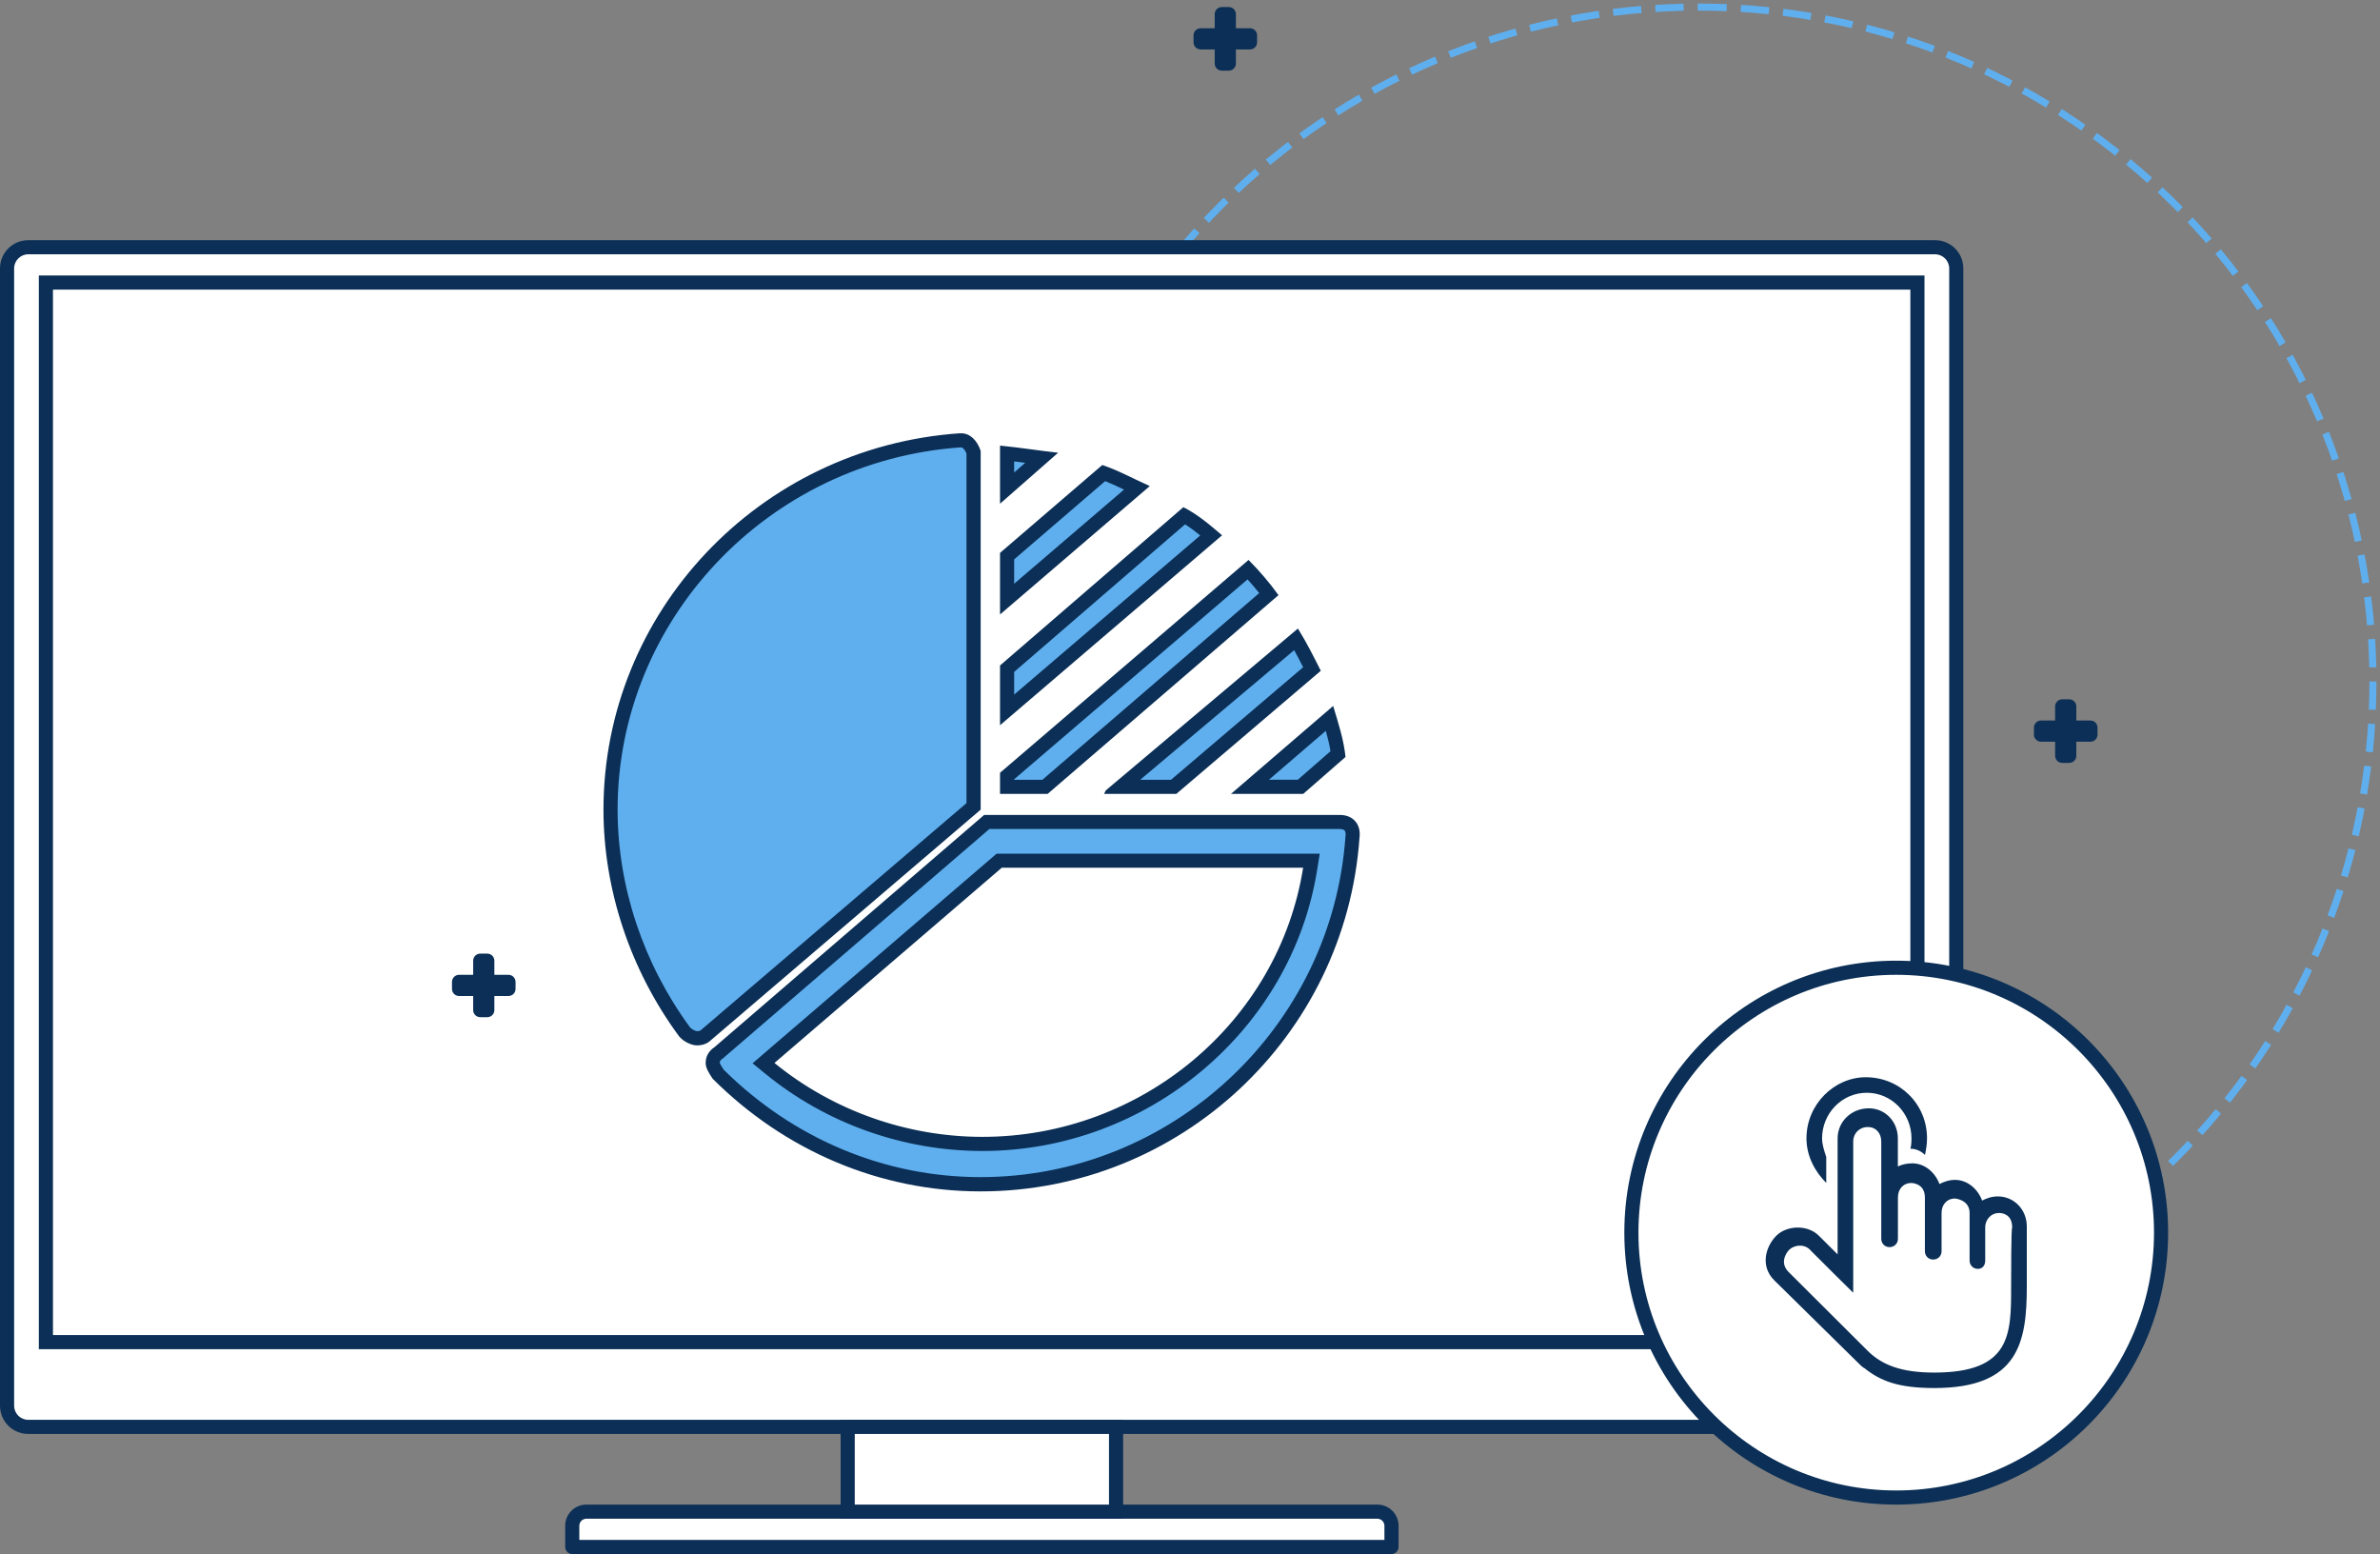 <?xml version="1.0" encoding="utf-8"?>
<!-- Generator: Adobe Illustrator 26.0.0, SVG Export Plug-In . SVG Version: 6.00 Build 0)  -->
<svg version="1.1" id="图层_1" xmlns="http://www.w3.org/2000/svg" xmlns:xlink="http://www.w3.org/1999/xlink" x="0px" y="0px"
	 viewBox="0 0 337 220" style="enable-background:new 0 0 337 220;" xml:space="preserve">
<rect x="0" y="0" width="337" height="220" fill="#808080" stroke="none"/>
<style type="text/css">
	.st0{fill-rule:evenodd;clip-rule:evenodd;fill:none;stroke:#5FAFEF;stroke-miterlimit:10;stroke-dasharray:4,2;}
	.st1{fill-rule:evenodd;clip-rule:evenodd;fill:#FFFFFF;}
	.st2{fill:#0B2F56;}
	.st3{fill:#FFFFFF;}
	.st4{fill-rule:evenodd;clip-rule:evenodd;fill:#0B2F56;}
	.st5{fill:#5FAFEF;}
</style>
<path class="st0" d="M240.5,1C293.24,1,336,43.76,336,96.5c0,52.74-42.76,95.5-95.5,95.5S145,149.24,145,96.5
	C145,43.76,187.76,1,240.5,1z"/>
<g>
	<path class="st1" d="M81.03,219v-3c0-1.1,0.9-2,2-2h112c1.1,0,2,0.9,2,2v3H81.03z"/>
	<path class="st2" d="M195.03,215c0.55,0,1,0.45,1,1v2h-114v-2c0-0.55,0.45-1,1-1H195.03 M195.03,213h-112c-1.66,0-3,1.34-3,3v3
		c0,0.55,0.45,1,1,1h116c0.55,0,1-0.45,1-1v-3C198.03,214.34,196.69,213,195.03,213L195.03,213z"/>
</g>
<g>
	<path class="st1" d="M4,202c-1.65,0-3-1.35-3-3V38c0-1.65,1.35-3,3-3h270c1.65,0,3,1.35,3,3v161c0,1.65-1.35,3-3,3H4z"/>
	<path class="st2" d="M274,36c1.1,0,2,0.9,2,2v161c0,1.1-0.9,2-2,2H4c-1.1,0-2-0.9-2-2V38c0-1.1,0.9-2,2-2H274 M274,34H4
		c-2.21,0-4,1.79-4,4v161c0,2.21,1.79,4,4,4h270c2.21,0,4-1.79,4-4V38C278,35.79,276.21,34,274,34L274,34z"/>
</g>
<g>
	<rect x="6.5" y="40" class="st1" width="265" height="150"/>
	<path class="st2" d="M270.5,41v148H7.5V41H270.5 M272.5,39H5.5v152h267V39L272.5,39z"/>
</g>
<g>
	<rect x="120.03" y="202" class="st3" width="38" height="12"/>
	<path class="st2" d="M157.03,203v10h-36v-10H157.03 M159.03,201h-40v14h40V201L159.03,201z"/>
</g>
<path class="st4" d="M296,105h-2v2c0,0.55-0.45,1-1,1h-1c-0.55,0-1-0.45-1-1v-2h-2c-0.55,0-1-0.45-1-1v-1c0-0.55,0.45-1,1-1h2v-2
	c0-0.55,0.45-1,1-1h1c0.55,0,1,0.45,1,1v2h2c0.55,0,1,0.45,1,1v1C297,104.55,296.55,105,296,105z M177,7h-2v2c0,0.55-0.45,1-1,1h-1
	c-0.55,0-1-0.45-1-1V7h-2c-0.55,0-1-0.45-1-1V5c0-0.55,0.45-1,1-1h2V2c0-0.55,0.45-1,1-1h1c0.55,0,1,0.45,1,1v2h2c0.55,0,1,0.45,1,1
	v1C178,6.55,177.55,7,177,7z M72,141h-2v2c0,0.55-0.45,1-1,1h-1c-0.55,0-1-0.45-1-1v-2h-2c-0.55,0-1-0.45-1-1v-1c0-0.55,0.45-1,1-1
	h2v-2c0-0.55,0.45-1,1-1h1c0.55,0,1,0.45,1,1v2h2c0.55,0,1,0.45,1,1v1C73,140.55,72.55,141,72,141z"/>
<g>
	<path class="st5" d="M138.86,167.66c-13.86,0-27.05-5.53-37.15-15.57c-0.39-0.59-0.77-1.18-0.77-1.6c0-0.59,0.26-1.05,0.8-1.41
		l0.05-0.03l37.94-32.66h50.04c0.58,0,1.07,0.19,1.38,0.54c0.33,0.37,0.46,0.91,0.37,1.57
		C189.56,146.08,166.43,167.66,138.86,167.66z M108.11,150.5l0.93,0.75c8.44,6.89,19.12,10.68,30.08,10.68
		c22.92,0,42.86-16.74,46.4-38.94l0.18-1.16h-44.21L108.11,150.5z M98.68,146.99c-0.42,0-1.18-0.35-1.54-0.7l-0.2-0.2
		c-6.77-9.19-10.49-20.36-10.49-31.46c0-27.38,21.73-50.34,49.48-52.28l0.18,0c0.71,0,1.36,0.62,1.74,1.66v50.16l-37.83,32.32
		C99.67,146.84,99.24,146.99,98.68,146.99z M176.99,111.39l11.27-9.69c0.51,1.7,0.98,3.34,1.21,5.05l-5.31,4.64H176.99z
		 M158.72,111.39l24.8-20.89c0.82,1.4,1.55,2.82,2.25,4.21l-19.58,16.68H158.72z M142.6,111.39v-1.53l34.12-29.22
		c1.04,1.1,2.06,2.29,2.95,3.46l-31.71,27.29H142.6z M142.6,94.67l25.09-21.66c1.33,0.75,2.56,1.73,3.81,2.78l-28.9,24.72V94.67z
		 M142.6,78.73l13.69-11.77c1.27,0.47,2.57,1.09,3.84,1.7c0.28,0.14,0.57,0.27,0.85,0.41L142.6,84.82V78.73z M142.6,64.19
		c1.13,0.12,2.3,0.28,3.43,0.43c0.49,0.07,0.98,0.13,1.45,0.19l-4.88,4.28V64.19z"/>
	<path class="st2" d="M136.11,63.34c0.2,0,0.51,0.3,0.74,0.85v49.51l-37.48,32.02l-0.06,0.05l-0.05,0.05
		c-0.07,0.07-0.24,0.16-0.57,0.16c-0.2-0.01-0.68-0.25-0.85-0.41l-0.14-0.14c-6.61-9-10.25-19.94-10.25-30.81
		c0-26.83,21.29-49.34,48.48-51.28H136.11 M143.6,65.32c0.52,0.06,1.05,0.13,1.57,0.2l-1.57,1.37V65.32 M156.49,68.11
		c0.87,0.35,1.76,0.76,2.67,1.2L143.6,82.64v-3.45L156.49,68.11 M167.8,74.23c0.73,0.46,1.44,0.99,2.15,1.57L143.6,98.33v-3.21
		L167.8,74.23 M176.65,82.02c0.57,0.63,1.13,1.28,1.65,1.94l-30.7,26.43h-4v-0.07L176.65,82.02 M183.25,92.04
		c0.44,0.8,0.86,1.6,1.27,2.42l-18.71,15.93h-4.36L183.25,92.04 M187.73,103.46c0.27,0.98,0.51,1.92,0.66,2.89l-4.62,4.03h-4.09
		L187.73,103.46 M189.76,117.37c0.29,0,0.52,0.07,0.63,0.2c0.13,0.14,0.18,0.43,0.13,0.78l-0.01,0.05l0,0.05
		c-1.92,27.02-24.61,48.19-51.66,48.19c-13.56,0-26.47-5.4-36.38-15.21c-0.23-0.35-0.52-0.8-0.55-0.96c0-0.17,0.03-0.36,0.36-0.58
		l0.1-0.07l0.09-0.08l37.62-32.38H189.76 M139.11,162.94c23.4,0,43.77-17.1,47.39-39.78l0.37-2.31h-2.34h-42.67h-0.74l-0.56,0.48
		l-32.19,27.64l-1.81,1.56l1.85,1.51C117.02,159.06,127.92,162.94,139.11,162.94 M136.11,61.34h-0.25
		c-28.45,1.99-50.41,25.4-50.41,53.28c0,11.2,3.74,22.66,10.73,32.12l0.25,0.25c0.5,0.5,1.5,1,2.25,1c0.25,0,1.25,0,2-0.75
		l38.18-32.62V64.08v-0.25C138.36,62.34,137.36,61.34,136.11,61.34L136.11,61.34z M141.6,63.09v8.22l8.23-7.22
		C147.34,63.83,144.35,63.34,141.6,63.09L141.6,63.09z M156.08,65.83L141.6,78.27v8.72l21.21-18.18
		C160.57,67.82,158.32,66.57,156.08,65.83L156.08,65.83z M167.56,71.8L141.6,94.21v8.46l31.44-26.89
		C171.3,74.29,169.55,72.8,167.56,71.8L167.56,71.8z M176.79,79.27L141.6,109.4v2.99h6.74l32.69-28.14
		C179.78,82.51,178.29,80.77,176.79,79.27L176.79,79.27z M183.78,88.98l-27.2,22.91l-0.25,0.5h10.23l20.46-17.43
		C186.02,92.96,185.02,90.97,183.78,88.98L183.78,88.98z M188.77,99.94l-14.47,12.45h10.23l5.99-5.23
		C190.26,104.67,189.52,102.43,188.77,99.94L188.77,99.94z M189.76,115.37h-50.41l-38.18,32.87c-0.75,0.5-1.25,1.24-1.25,2.24
		c0,0.75,0.5,1.49,1,2.24c10.23,10.21,23.71,15.94,37.93,15.94c28.2,0,51.65-21.91,53.65-50.05
		C192.76,116.62,191.51,115.37,189.76,115.37L189.76,115.37z M139.11,160.94c-10.73,0-21.21-3.74-29.45-10.46l32.19-27.64h42.67
		C181.03,144.75,161.57,160.94,139.11,160.94L139.11,160.94z"/>
</g>
<g>
	<path class="st1" d="M268.5,212c-20.68,0-37.5-16.82-37.5-37.5c0-20.68,16.82-37.5,37.5-37.5s37.5,16.82,37.5,37.5
		C306,195.18,289.18,212,268.5,212z"/>
	<path class="st2" d="M268.5,138c20.13,0,36.5,16.37,36.5,36.5c0,20.13-16.37,36.5-36.5,36.5c-20.13,0-36.5-16.37-36.5-36.5
		C232,154.37,248.37,138,268.5,138 M268.5,136c-21.26,0-38.5,17.24-38.5,38.5c0,21.26,17.24,38.5,38.5,38.5
		c21.26,0,38.5-17.24,38.5-38.5C307,153.24,289.76,136,268.5,136L268.5,136z"/>
</g>
<g>
	<path class="st1" d="M273.89,195.5c-5.01,0-7.25-0.98-9.24-2.57l-0.08-0.07l-0.09-0.05c-0.15-0.07-0.41-0.34-0.62-0.55
		l-11.93-11.74c-0.61-0.6-0.92-1.32-0.92-2.12c0-0.96,0.46-2.02,1.21-2.77c0.54-0.54,1.42-0.86,2.34-0.86c0.9,0,1.74,0.31,2.29,0.86
		l4.36,4.34v-18.83c0-1.82,1.5-3.25,3.42-3.25c1.75,0,3.12,1.43,3.12,3.25v5.58l1.45-0.72c0.43-0.21,1.01-0.33,1.62-0.33
		c1.42,0,2.47,1.14,2.89,2.28l0.38,1.05l1-0.5c0.45-0.22,1.06-0.48,1.76-0.48c1.21,0,2.4,0.94,2.89,2.28l0.38,1.05l1-0.5
		c0.45-0.22,1.06-0.48,1.76-0.48c1.75,0,3.12,1.43,3.12,3.25v8.51C285.99,189.7,285.1,195.5,273.89,195.5z M254.88,175.33
		c-0.86,0-1.7,0.35-2.31,0.95c-1.29,1.54-1.27,3.24,0,4.5l11.19,11.15c2.34,2.33,5.46,3.37,10.13,3.37
		c11.89,0,11.89-6.4,11.89-13.17c0-5.41,0.05-7.27,0.09-7.88l0.06-0.06v-0.42c0-2.11-1.43-3.06-2.84-3.06c0,0-0.15,0-0.15,0
		c-1.53,0-2.83,1.37-2.83,3.05v4.69c0,0.14-0.03,0.19-0.03,0.19c-0.16-0.02-0.17-0.14-0.17-0.19v-6.75c0-2.08-1.79-2.96-2.99-3.05
		c0,0,0,0-0.01,0c-1.76,0-2.98,1.28-2.98,3.05v5.43c0,0.16-0.12,0.17-0.18,0.17c-0.16,0-0.18-0.12-0.18-0.17v-7.63
		c0-2.24-1.74-3.05-2.91-3.05c-1.69,0-2.91,1.28-2.91,3.05v5.87c0,0.16-0.14,0.17-0.18,0.17c-0.17,0-0.18-0.13-0.18-0.17v-13.79
		c0-1.77-1.23-3.05-2.91-3.05c-1.72,0-3.06,1.34-3.06,3.05v19l-4.33-4.31C256.6,175.7,255.78,175.33,254.88,175.33z M257.58,164.42
		c-0.52-1.04-0.8-2.15-0.8-3.26c0-4.15,3.38-7.65,7.39-7.65c4.31,0,7.69,3.36,7.69,7.65c0,0.24-0.01,0.48-0.04,0.7
		c-0.06-0.02-0.12-0.04-0.19-0.06c0.01-0.23,0.01-0.44,0.01-0.64c0-4.11-3.29-7.45-7.33-7.45s-7.33,3.34-7.33,7.45
		c0,0.99,0.29,1.91,0.59,2.8V164.42z"/>
	<path class="st2" d="M264.18,152.5c-4.42,0-8.39,3.81-8.39,8.65c0,2.49,1.18,4.69,2.8,6.31v-3.67c-0.29-0.88-0.59-1.76-0.59-2.64
		c0-3.52,2.8-6.45,6.33-6.45c3.53,0,6.33,2.93,6.33,6.45c0,0.44,0,0.88-0.15,1.47c0.74,0,1.47,0.29,2.06,0.88
		c0.15-0.73,0.29-1.47,0.29-2.35C272.86,156.31,269.03,152.5,264.18,152.5L264.18,152.5z M264.62,156.9c-2.5,0-4.42,1.91-4.42,4.25
		v16.43l-2.65-2.64c-0.79-0.79-1.9-1.16-2.99-1.16c-1.15,0-2.29,0.4-3.04,1.16c-1.47,1.47-2.36,4.25-0.29,6.31l11.92,11.73
		c0.29,0.29,0.59,0.59,0.88,0.73c2.21,1.76,4.71,2.79,9.86,2.79c11.92,0,13.1-6.45,13.1-14.37v-8.51c0-2.35-1.77-4.25-4.12-4.25
		c-0.88,0-1.62,0.29-2.21,0.59c-0.59-1.61-2.06-2.93-3.83-2.93c-0.88,0-1.62,0.29-2.21,0.59c-0.59-1.61-2.06-2.93-3.83-2.93
		c-0.74,0-1.47,0.15-2.06,0.44v-3.96C268.74,158.81,266.97,156.9,264.62,156.9L264.62,156.9z M262.41,183.01v-21.41
		c0-1.17,0.88-2.05,2.06-2.05c1.18,0,1.91,0.88,1.91,2.05v13.49c0,0,0,0.15,0,0.29c0,0.59,0.44,1.17,1.18,1.17
		c0.59,0,1.18-0.44,1.18-1.17c0-0.15,0-0.15,0-0.29v-5.57c0-1.17,0.74-2.05,1.91-2.05c0,0,1.91,0,1.91,2.05v7.33c0,0,0,0.15,0,0.29
		c0,0.59,0.44,1.17,1.18,1.17c0.59,0,1.18-0.44,1.18-1.17c0-0.15,0-0.15,0-0.29v-5.13c0-1.17,0.74-2.05,1.91-2.05
		c0,0,2.06,0.15,2.06,2.05v6.45c0,0,0,0.15,0,0.29c0,0.59,0.44,1.17,1.18,1.17c0.59,0,1.03-0.44,1.03-1.17c0-0.15,0-0.15,0-0.29
		v-4.4c0-1.17,0.88-2.05,1.91-2.05c0,0,0.03,0,0.07,0c0.35,0,1.84,0.11,1.84,2.06c-0.15,0.15-0.15,6.45-0.15,8.36
		c0,6.75,0,12.17-10.89,12.17c-4.56,0-7.36-1.03-9.42-3.08l-11.19-11.15c-1.03-1.03-0.74-2.2,0-3.08c0.44-0.44,1.03-0.66,1.6-0.66
		s1.12,0.22,1.49,0.66c0,0,1.91,1.91,3.68,3.67C261.38,181.98,262.41,183.01,262.41,183.01L262.41,183.01z"/>
</g>
</svg>
